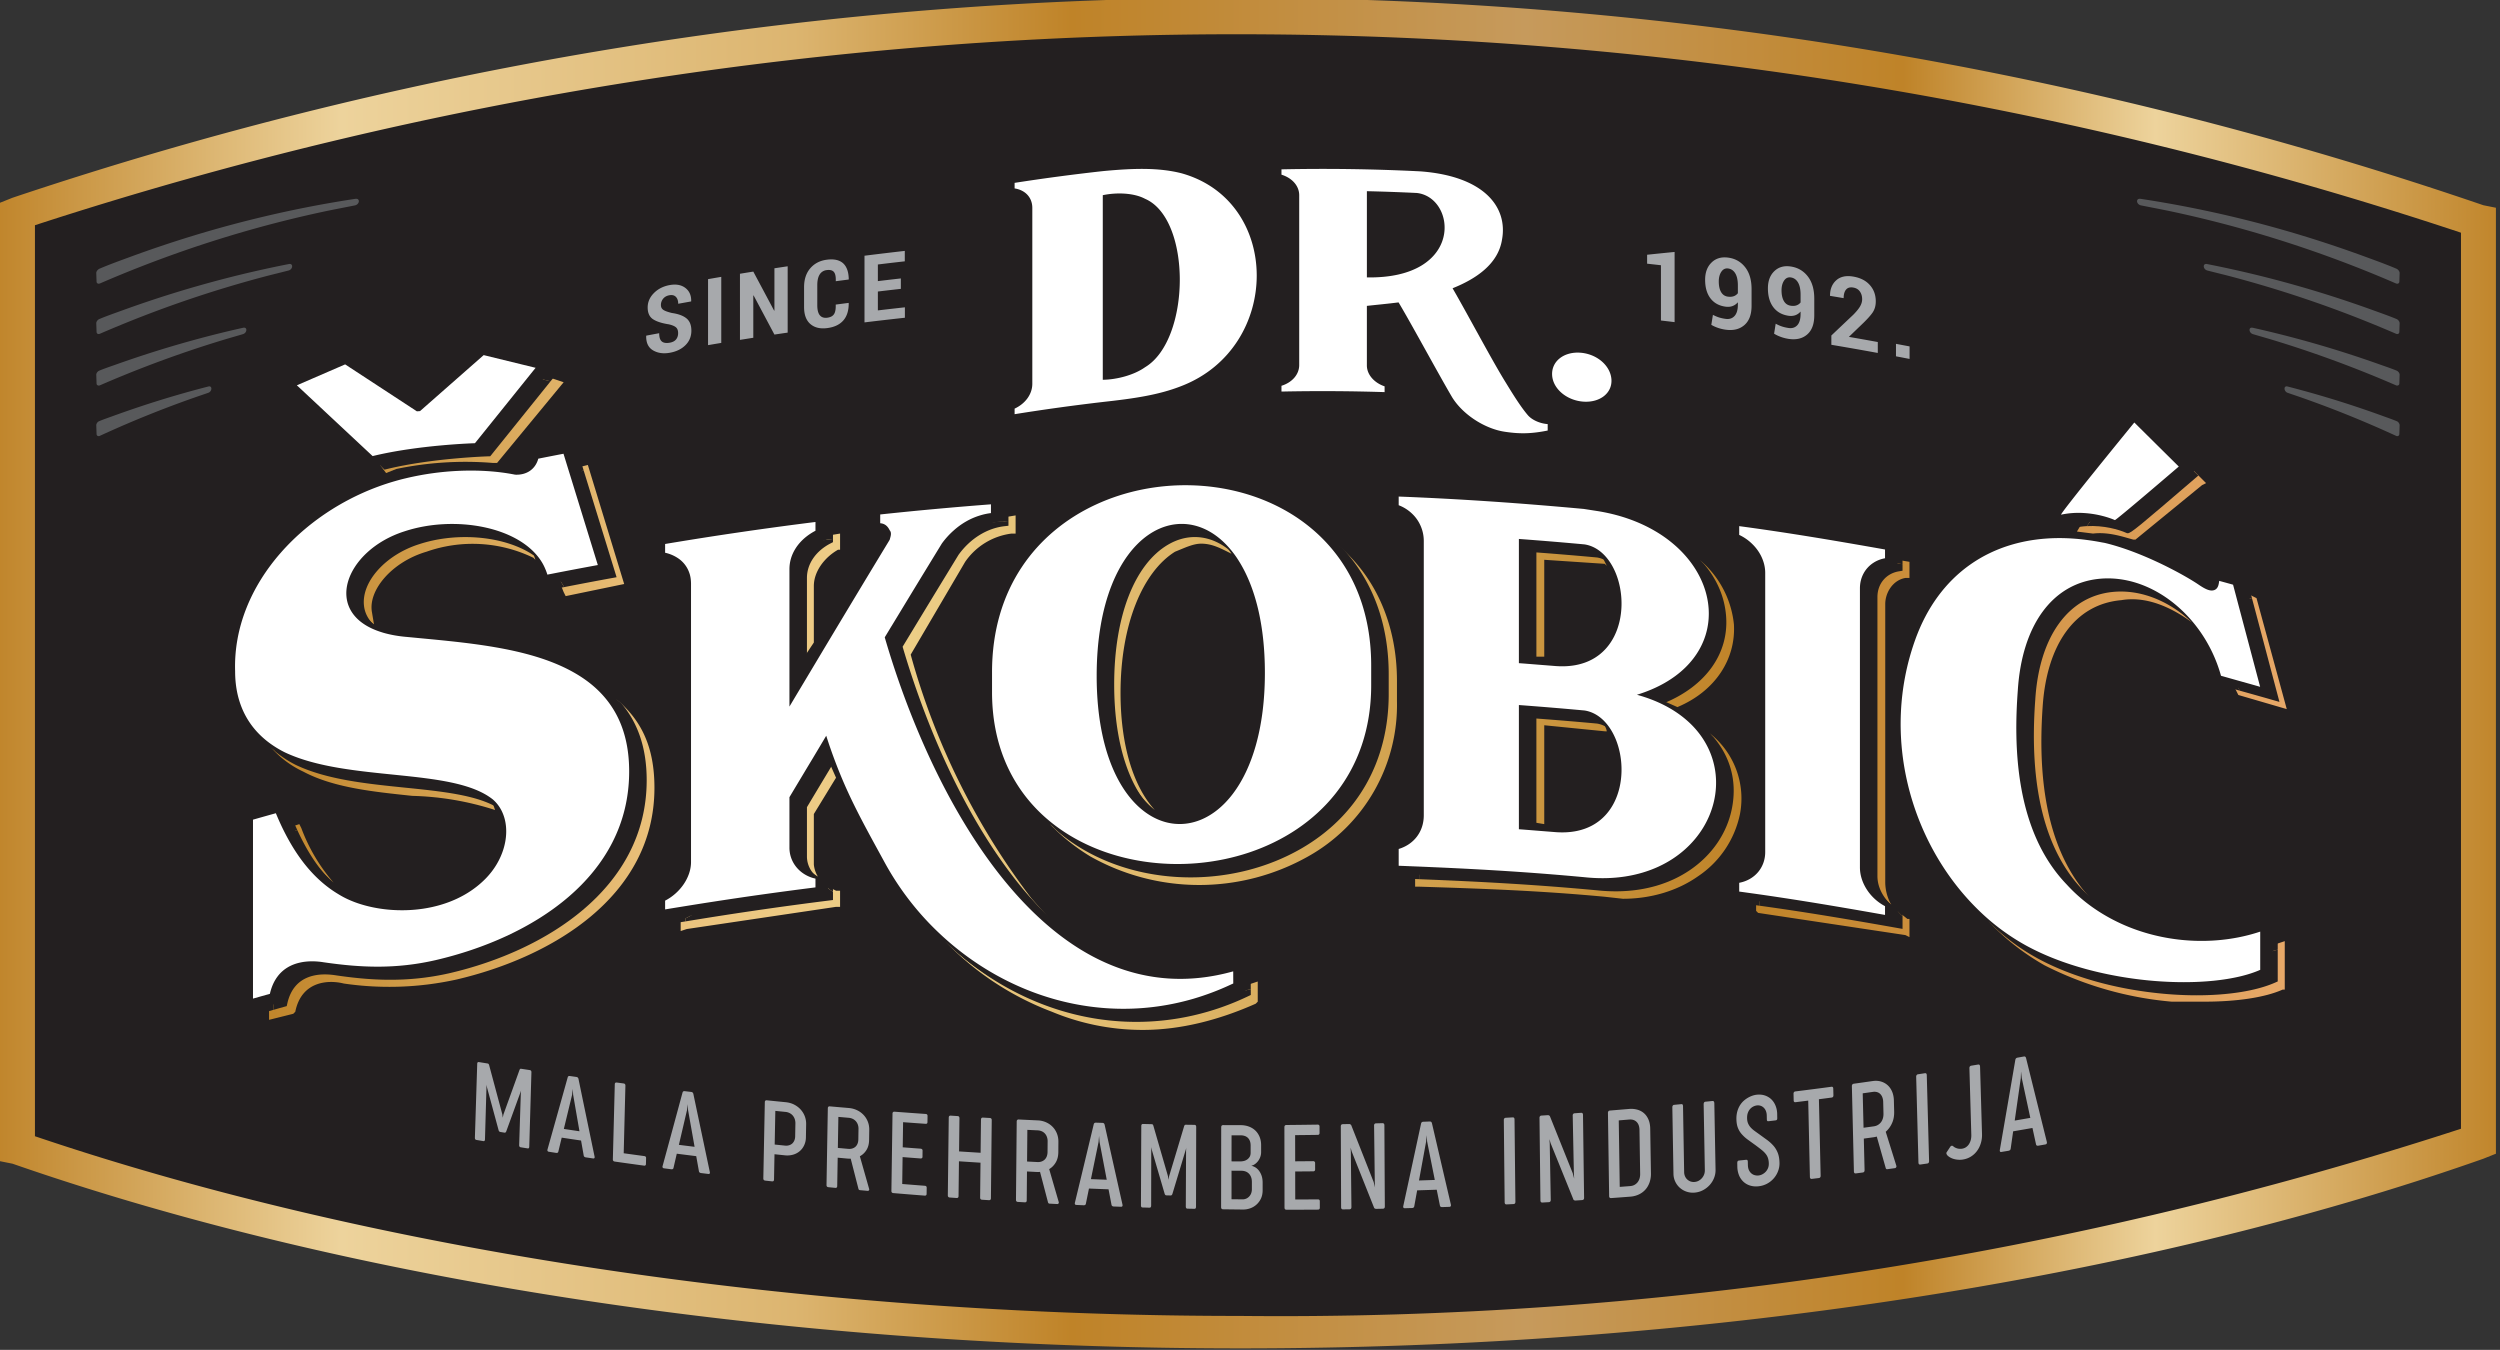 <svg viewBox="0 0 463 250" xmlns="http://www.w3.org/2000/svg" fill-rule="evenodd" clip-rule="evenodd" stroke-linejoin="round" stroke-miterlimit="2"><rect x="0" y="0" width="463" height="250" fill="#333333" stroke="none"/><path d="M229.528 3.102c-85.79 0-164.555 15.222-226.39 36.558V212.6c61.835 21.336 140.6 34.123 226.39 34.123 87.27 0 167.272-13.232 229.574-35.235V40.772C396.8 18.769 316.797 3.102 229.528 3.102" fill="#231f20" fill-rule="nonzero"/><path d="M.005.191L0 .189v-.384l.005-.001C.143-.244.318-.27.497-.27c.181 0 .359.027.498.076L1-.192v.379L.995.188a1.542 1.542 0 01-.99.003zm.009-.376V.18A1.553 1.553 0 00.986.177v-.359a1.527 1.527 0 00-.489-.075c-.175 0-.347.026-.483.072z" fill="url(#_Linear1)" fill-rule="nonzero" transform="matrix(462.245 0 0 -462.245 -.001 124.915)"/><path d="M396.433 36.823A209.99 209.99 0 01412.903 40a213.433 213.433 0 0113.693 3.696 220.132 220.132 0 0111.6 3.907c1.84.677 3.677 1.336 5.493 2.107.021.008.048.018.072.029.365.144.661.525.65.83l-.053 1.605a.35.35 0 01-.114.26c-.104.118-.296.156-.57.036a223.054 223.054 0 00-15.448-6.019c-4.468-1.552-9.001-2.965-13.593-4.235a215.848 215.848 0 00-12.085-2.968c-1.963-.424-3.936-.786-5.915-1.186l-.083-.014c-.936-.17-1.061-1.365-.117-1.224M408.74 48.901a204.558 204.558 0 0112.155 2.77 209.967 209.967 0 0118.73 5.83c1.379.502 2.76.979 4.126 1.547l.058.021c.336.131.616.499.603.806l-.056 1.605c-.005.117-.04.2-.099.256-.093.13-.269.181-.536.067a208.407 208.407 0 00-3.365-1.422 214.826 214.826 0 00-27.101-9.154c-1.451-.384-2.907-.728-4.368-1.107l-.064-.016c-.851-.203-.944-1.37-.083-1.203M417.204 60.7a194.776 194.776 0 019.163 2.277c2.589.71 5.162 1.47 7.712 2.281 2.197.699 4.381 1.435 6.544 2.203 1.056.376 2.114.725 3.162 1.152.014.008.03.013.043.018.325.123.597.483.584.787-.019.536-.037 1.072-.053 1.605-.008.19-.096.296-.219.342a.471.471 0 01-.403-.003 212.997 212.997 0 00-16.395-6.336 204.508 204.508 0 00-6.74-2.16c-1.094-.33-2.195-.635-3.297-.965-.016-.006-.032-.008-.045-.014-.81-.229-.888-1.37-.056-1.186M423.644 71.576a187.313 187.313 0 016.944 1.925c1.96.581 3.907 1.197 5.84 1.843a194.4 194.4 0 015.005 1.746c.803.294 1.608.563 2.403.896.013.006.024.008.037.014.302.114.55.472.539.776l-.053 1.605c-.008.187-.088.296-.203.344a.398.398 0 01-.373.008 205.646 205.646 0 00-6.653-2.923 199.552 199.552 0 00-10.91-4.187c-.832-.293-1.67-.565-2.504-.86-.013-.003-.024-.009-.035-.011-.744-.248-.802-1.37-.037-1.176M65.81 36.823A209.483 209.483 0 0049.34 40a212.962 212.962 0 00-13.693 3.696 220.225 220.225 0 00-11.603 3.907c-1.837.677-3.677 1.336-5.488 2.107-.027.008-.05.018-.077.029-.36.144-.662.525-.651.83l.056 1.605c.005.122.048.205.117.26.102.118.29.156.568.036a225.224 225.224 0 0115.448-6.019c4.467-1.552 9-2.965 13.592-4.235a215.276 215.276 0 0112.086-2.968c1.962-.424 3.936-.786 5.914-1.186.027-.006.054-.008.083-.014.933-.17 1.064-1.365.117-1.224M53.5 48.901a205.563 205.563 0 00-12.155 2.77 209.967 209.967 0 00-18.73 5.83c-1.378.502-2.76.979-4.122 1.547a.855.855 0 01-.062.021c-.336.131-.613.499-.602.806l.056 1.605c.005.117.042.2.098.256.094.13.272.181.536.067 1.118-.483 2.238-.958 3.366-1.422a214.165 214.165 0 0127.101-9.155c1.45-.383 2.907-.727 4.368-1.106l.067-.016c.848-.203.944-1.37.08-1.203M45.037 60.7a191.079 191.079 0 00-9.16 2.278c-2.592.71-5.165 1.47-7.715 2.28a209.341 209.341 0 00-6.544 2.203c-1.056.376-2.114.725-3.16 1.152-.016.008-.032.013-.045.018-.325.123-.595.483-.584.787l.056 1.605c.005.19.093.296.216.342.112.056.25.061.403-.003A212.997 212.997 0 0134.9 65.026c2.23-.757 4.475-1.477 6.739-2.16 1.093-.33 2.194-.635 3.296-.965.016-.006.032-.008.045-.014.813-.229.888-1.37.056-1.186M38.597 71.576a187.505 187.505 0 00-12.781 3.768c-1.68.56-3.35 1.144-5.008 1.746-.8.294-1.608.563-2.403.896-.013.006-.024.008-.035.014-.304.114-.552.472-.54.776l.055 1.605c.005.187.085.296.2.344a.398.398 0 00.373.008 205.646 205.646 0 016.653-2.923c1.926-.802 3.87-1.578 5.825-2.325a196.071 196.071 0 015.088-1.861c.83-.294 1.666-.566 2.501-.862.013-.002.027-.008.037-.01.742-.248.803-1.37.035-1.176" fill="#58595b" fill-rule="nonzero"/><path d="M90.066 200.886c.008.181.016.362.027.544l-.275 9.578c-.008.251-.115.358-.317.323l-1.278-.216c-.19-.032-.28-.173-.272-.424l.432-13.72c.022-.213.126-.304.315-.275.53.086 1.059.174 1.59.259.1.016.17.053.213.115a.774.774 0 01.1.24l2.428 9.058a409 409 0 01.08.635l.128-.603c.989-2.73 1.976-5.464 2.96-8.208a.612.612 0 01.117-.205c.045-.048.117-.064.219-.048.53.08 1.06.163 1.592.243.189.029.285.152.296.37l-.403 13.803c-.008.25-.107.363-.296.33-.427-.069-.853-.135-1.277-.205-.206-.034-.304-.176-.296-.426.1-3.203.205-6.403.306-9.608l.048-.531-.024.128c-.904 2.493-1.805 4.979-2.712 7.461-.064.203-.181.288-.35.262l-.762-.128c-.168-.027-.277-.15-.328-.368l-2.234-8.248-.027-.136zM104.423 209.08l2.896.431c-.392-2.256-.784-4.509-1.173-6.762-.024-.36-.048-.723-.07-1.086-.04.355-.08.707-.117 1.059l-1.536 6.357m5.693 5.123c.027.123.016.21-.034.275-.048.061-.126.085-.227.069l-1.379-.203a.543.543 0 01-.229-.096c-.08-.053-.128-.138-.147-.258l-.488-2.763a772.162 772.162 0 01-3.584-.536c-.21.864-.416 1.728-.624 2.59-.024.111-.077.183-.157.21a.518.518 0 01-.245.027l-1.366-.214a.298.298 0 01-.221-.136c-.048-.077-.053-.168-.021-.28 1.25-4.442 2.498-8.896 3.744-13.36.032-.112.082-.184.154-.218a.382.382 0 01.235-.032l1.232.176a.468.468 0 01.23.098.52.52 0 01.146.262c.99 4.792 1.984 9.589 2.981 14.389M113.858 200.808c.003-.115.035-.203.096-.262.059-.056.15-.074.275-.061l1.256.168c.122.016.213.061.264.133.053.075.08.168.077.283-.107 4.173-.21 8.344-.317 12.515 1.28.178 2.557.352 3.837.525.08.01.152.043.216.096.067.053.096.141.093.256l-.026 1.115c-.003.114-.04.197-.104.248a.294.294 0 01-.222.056 743.693 743.693 0 01-5.45-.758c-.24-.034-.358-.176-.352-.429.12-4.63.24-9.259.357-13.885M125.73 212.026c.968.123 1.939.243 2.907.363l-1.208-6.808-.075-1.099-.112 1.075-1.512 6.47m5.73 5.04c.03.122.017.213-.031.277-.048.064-.126.088-.227.074-.461-.056-.923-.112-1.384-.17a.542.542 0 01-.23-.091c-.08-.05-.13-.136-.149-.256-.165-.928-.333-1.856-.498-2.781-1.203-.15-2.4-.302-3.6-.454-.206.88-.408 1.758-.611 2.638-.027.112-.08.184-.16.216-.083.029-.163.04-.243.029l-1.373-.179a.288.288 0 01-.221-.133c-.048-.075-.054-.168-.022-.283 1.235-4.525 2.464-9.061 3.691-13.608.035-.114.085-.189.155-.224.069-.037.149-.05.237-.04.41.051.824.099 1.237.147.088.01.163.043.227.093a.502.502 0 01.15.262c1.013 4.821 2.034 9.648 3.053 14.482M145.373 212.166a1.9 1.9 0 00.779-.067c.232-.074.429-.186.589-.336.16-.152.288-.341.379-.565.093-.224.141-.475.146-.747.014-.794.03-1.589.043-2.384a2.413 2.413 0 00-.115-.792 2.093 2.093 0 00-.362-.661 1.91 1.91 0 00-.582-.464 2.109 2.109 0 00-.77-.224c-.63-.061-1.259-.125-1.888-.19l-.12 6.233c.634.066 1.269.133 1.901.197m-3.728-8.053c.003-.115.035-.206.099-.264.064-.062.152-.083.269-.072 1.168.12 2.333.237 3.501.352.571.056 1.088.202 1.558.44.466.24.869.541 1.202.909a3.91 3.91 0 011.024 2.741l-.042 2.419a3.523 3.523 0 01-.312 1.437c-.2.435-.472.806-.819 1.104a3.226 3.226 0 01-1.235.662 3.963 3.963 0 01-1.552.122c-.632-.066-1.266-.13-1.901-.2l-.088 4.678c-.005.256-.125.373-.36.346-.421-.045-.843-.09-1.267-.138-.24-.027-.36-.168-.354-.427l.277-14.11M155.266 206.848l-.096 5.746c.635.059 1.27.118 1.904.174.301.026.568.002.8-.078.232-.074.43-.192.59-.346a1.54 1.54 0 00.367-.574c.086-.229.128-.48.134-.754.01-.646.021-1.291.029-1.939a2.28 2.28 0 00-.117-.784 1.98 1.98 0 00-.366-.637 1.873 1.873 0 00-.581-.44 2.218 2.218 0 00-.773-.203c-.63-.053-1.262-.11-1.891-.165m-1.952-1.606c0-.117.032-.208.096-.269.064-.061.155-.085.272-.075 1.168.104 2.336.206 3.504.304.57.051 1.09.19 1.56.419.47.227.872.525 1.208.888.336.36.592.776.773 1.243.182.469.267.968.259 1.493-.01.63-.019 1.259-.03 1.888-.01.725-.173 1.339-.485 1.843-.314.504-.72.893-1.226 1.165l1.717 6.04c.035.101.024.19-.037.267-.062.074-.134.109-.222.101l-1.4-.128a.39.39 0 01-.221-.075c-.05-.045-.09-.128-.117-.25l-1.414-5.515a3.932 3.932 0 01-.306.003c-.104 0-.208-.008-.31-.016-.6-.054-1.197-.11-1.794-.166l-.088 5.256c-.006.246-.123.355-.358.334-.424-.04-.845-.083-1.266-.123-.243-.024-.363-.16-.358-.403.08-4.741.16-9.482.243-14.224M165.292 206.24c0-.12.035-.211.099-.272.061-.062.152-.088.269-.08 1.939.146 3.88.288 5.819.421.08.005.152.04.213.099.061.061.093.152.09.274l-.015 1.134c0 .12-.032.202-.096.253a.314.314 0 01-.216.064c-1.4-.099-2.803-.2-4.203-.304-.021 1.552-.043 3.101-.067 4.653 1.112.088 2.227.171 3.339.254.08.005.157.037.23.096.074.058.109.146.106.269-.005.376-.01.755-.013 1.133-.003.12-.04.203-.11.254a.383.383 0 01-.237.061c-1.112-.085-2.227-.168-3.339-.256-.024 1.661-.045 3.323-.069 4.984 1.405.112 2.808.224 4.213.33.08.006.155.035.219.091.067.056.099.144.099.264l-.016 1.155c-.003.12-.038.205-.104.25a.332.332 0 01-.222.065c-1.946-.15-3.89-.307-5.837-.472-.243-.019-.363-.16-.357-.422l.205-14.298M175.71 206.974c0-.12.032-.21.09-.275.062-.064.153-.093.278-.085l1.267.083c.122.005.213.045.266.117.054.07.083.165.08.285l-.072 6.142c1.331.088 2.662.17 3.99.253.024-2.053.045-4.104.069-6.155 0-.106.032-.197.09-.266.06-.072.153-.104.275-.096l1.278.072c.104.005.186.04.253.104s.096.165.096.298c-.05 4.819-.101 9.638-.15 14.459-.002.256-.133.376-.391.36l-1.248-.08c-.243-.016-.363-.152-.36-.408.024-2.152.045-4.304.069-6.453-1.33-.083-2.661-.171-3.992-.259-.024 2.144-.05 4.288-.075 6.43-.002.26-.122.383-.36.367l-1.269-.09c-.24-.019-.36-.158-.357-.419.058-4.795.114-9.59.173-14.384M190.266 209.25c-.016 1.955-.035 3.91-.053 5.864l1.909.096c.304.013.57-.021.803-.112.232-.088.429-.216.586-.379a1.63 1.63 0 00.366-.6c.082-.237.125-.493.128-.773l.016-1.976a2.25 2.25 0 00-.128-.795 1.848 1.848 0 00-.368-.634 1.71 1.71 0 00-.587-.424 2.11 2.11 0 00-.776-.176c-.632-.03-1.264-.059-1.896-.091m-1.97-1.555a.4.4 0 01.095-.277.345.345 0 01.272-.09c1.171.058 2.344.114 3.515.167a4.2 4.2 0 011.568.36c.472.214.877.499 1.216.854.339.354.6.765.784 1.237.184.47.275.973.27 1.512-.006.64-.011 1.283-.014 1.923-.008.738-.165 1.373-.475 1.898-.309.528-.714.942-1.218 1.24.586 2.027 1.176 4.056 1.765 6.083a.285.285 0 01-.035.275c-.058.08-.133.117-.221.112l-1.405-.072a.353.353 0 01-.222-.07c-.05-.042-.09-.122-.12-.248l-1.456-5.562c-.104.008-.205.016-.309.016a3.989 3.989 0 01-.31-.003c-.6-.032-1.2-.064-1.8-.093l-.047 5.357c0 .25-.12.37-.358.357-.421-.026-.848-.048-1.269-.074-.245-.014-.365-.147-.363-.395.048-4.837.091-9.672.136-14.507M202.04 218.375c.976.04 1.952.075 2.928.112l-1.328-6.984c-.032-.378-.061-.757-.093-1.136-.03.376-.062.752-.094 1.131-.469 2.293-.941 4.587-1.413 6.877m5.845 4.726c.03.122.019.221-.029.29-.048.072-.125.104-.227.102l-1.394-.051a.483.483 0 01-.232-.075c-.08-.048-.131-.13-.155-.253-.181-.952-.363-1.904-.547-2.853-1.208-.046-2.418-.091-3.626-.142-.19.934-.379 1.867-.571 2.803-.021.12-.075.2-.157.24a.467.467 0 01-.243.053c-.461-.018-.923-.04-1.381-.061-.104-.003-.179-.043-.227-.117-.048-.075-.056-.171-.027-.291 1.168-4.83 2.328-9.667 3.488-14.517.03-.123.08-.206.15-.248a.414.414 0 01.237-.064l1.248.04c.088.002.165.029.23.077.066.05.117.136.154.259 1.099 4.93 2.203 9.864 3.31 14.808M213.17 212.426c.013.192.03.384.043.576l-.019 10.27c-.003.266-.104.4-.312.391l-1.293-.037c-.192-.008-.288-.144-.286-.41.022-4.905.04-9.811.064-14.715.016-.232.118-.347.31-.342l1.608.038c.106 0 .178.032.221.09a.72.72 0 01.11.24c.895 3.099 1.794 6.2 2.693 9.307l.098.664.112-.661c.926-3.064 1.846-6.134 2.766-9.211a.73.73 0 01.109-.237c.045-.059.12-.086.221-.086l1.611.022c.192 0 .293.117.31.352l-.033 14.797c0 .27-.098.4-.288.397-.432-.008-.864-.016-1.296-.026-.205-.006-.309-.142-.309-.411.016-3.435.032-6.87.05-10.304l.033-.576c-.006.045-.014.093-.022.141-.842 2.798-1.685 5.59-2.53 8.376-.062.224-.176.334-.347.328-.256-.005-.515-.01-.773-.018-.168-.003-.283-.118-.342-.344-.826-2.827-1.653-5.648-2.477-8.47l-.032-.141M228.08 216.813c0 1.763-.003 3.525-.003 5.285.667.008 1.334.016 2.003.022a1.68 1.68 0 00.79-.168 1.744 1.744 0 00.875-1.037c.068-.22.103-.435.103-.646v-1.35c0-.373-.053-.693-.165-.96a1.793 1.793 0 00-.432-.647 1.65 1.65 0 00-.603-.366 2.036 2.036 0 00-.667-.12c-.634-.002-1.266-.008-1.901-.013m.005-6.555c-.002 1.608-.002 3.219-.005 4.827l1.648.008c.155.003.341-.019.557-.061a1.79 1.79 0 00.619-.246c.195-.117.363-.285.504-.496.139-.21.208-.485.208-.821v-1.307c0-.32-.043-.6-.133-.837a1.594 1.594 0 00-.374-.592 1.555 1.555 0 00-.581-.352 2.268 2.268 0 00-.744-.117c-.565-.003-1.133-.003-1.699-.006m-1.917-1.498c0-.123.03-.219.088-.288.059-.07.152-.104.275-.104 1.085.005 2.17.01 3.256.01.549.003 1.058.091 1.52.267.464.173.861.421 1.192.739.33.317.589.706.778 1.162.187.456.283.963.283 1.52v1.304c0 .323-.056.632-.165.923-.11.293-.256.552-.43.773a2.69 2.69 0 01-.592.555 1.671 1.671 0 01-.645.272c.184.035.397.115.64.237.243.12.475.307.69.555.217.25.403.568.553.952.149.384.229.859.229 1.421v1.384c0 .55-.096 1.043-.293 1.483a3.44 3.44 0 01-1.968 1.84 3.914 3.914 0 01-1.411.24 1668.7 1668.7 0 01-3.653-.043c-.243-.002-.366-.141-.366-.41.006-4.931.014-9.862.019-14.792M237.87 208.748c0-.125.032-.221.093-.29.064-.072.152-.107.272-.107 1.942-.019 3.888-.043 5.832-.072.08 0 .152.027.216.085.064.059.094.15.094.275l.002 1.181c0 .126-.029.216-.09.272a.321.321 0 01-.216.086c-1.406.021-2.811.037-4.216.05.005 1.616.008 3.232.01 4.848 1.115-.008 2.232-.018 3.347-.029a.361.361 0 01.232.08c.072.053.112.144.112.27 0 .391 0 .786.003 1.18 0 .123-.035.217-.104.273a.389.389 0 01-.238.082c-1.117.011-2.232.022-3.349.027.003 1.73.005 3.459.01 5.187 1.409-.003 2.817-.011 4.225-.022.08 0 .154.024.221.075.067.05.101.141.101.267 0 .4.003.8.003 1.202 0 .126-.032.216-.099.27a.34.34 0 01-.221.085c-1.952.013-3.901.021-5.853.019-.243 0-.366-.134-.366-.406-.008-4.962-.013-9.925-.021-14.888M248.316 208.602a.43.43 0 01.09-.293c.065-.075.155-.11.273-.112.41-.008.821-.019 1.234-.027a.816.816 0 01.211.083c.072.043.128.12.165.23 1.368 3.469 2.739 6.943 4.11 10.423.085.339.176.678.261 1.016-.019-.32-.035-.637-.05-.954l-.129-10.515a.393.393 0 01.08-.285c.062-.078.155-.12.28-.123.4-.01.795-.024 1.192-.035a.343.343 0 01.254.088c.066.059.098.16.101.302.027 5.016.053 10.034.083 15.05 0 .267-.128.403-.387.408l-1.205.024a.59.59 0 01-.246-.056c-.088-.04-.149-.12-.189-.245-1.37-3.44-2.739-6.872-4.101-10.301l-.214-.75.046.83c.037 3.397.074 6.794.109 10.189 0 .275-.123.413-.363.416l-1.186.016c-.243.003-.363-.133-.363-.405l-.056-14.974zM262.798 218.624c.976-.032 1.95-.064 2.928-.099-.475-2.373-.95-4.746-1.421-7.12l-.107-1.168-.08 1.176-1.32 7.211m5.904 4.459c.03.125.021.226-.027.301-.045.077-.122.117-.224.123l-1.394.048a.483.483 0 01-.232-.059c-.083-.043-.134-.128-.158-.253-.194-.968-.389-1.939-.586-2.907-1.208.04-2.416.08-3.624.117-.176.979-.358 1.958-.534 2.939-.021.125-.072.213-.154.259a.495.495 0 01-.243.074c-.459.011-.92.024-1.381.038-.104.002-.179-.032-.227-.107-.05-.072-.061-.173-.032-.299a8358.09 8358.09 0 003.293-15.256c.027-.128.078-.218.147-.269a.447.447 0 01.237-.083c.414-.013.832-.032 1.246-.048a.386.386 0 01.232.064c.066.046.12.131.154.256 1.166 5.014 2.334 10.035 3.507 15.062M278.509 207.439a.469.469 0 01.088-.304.369.369 0 01.272-.123l1.264-.072c.125-.008.213.021.272.09.053.07.083.166.085.294.056 5.077.107 10.157.163 15.235.003.28-.115.424-.352.434-.421.022-.848.046-1.272.064-.243.014-.363-.12-.365-.397-.054-5.075-.104-10.15-.155-15.221M285.115 207.037a.45.45 0 01.088-.304.362.362 0 01.27-.128l1.234-.08c.064.01.133.037.208.074.075.043.13.118.168.227l4.19 10.456c.087.341.175.683.266 1.024-.021-.323-.037-.648-.056-.97-.075-3.577-.144-7.15-.216-10.723a.414.414 0 01.08-.294c.059-.085.155-.13.277-.141.398-.03.792-.059 1.19-.085a.325.325 0 01.253.074c.07.062.104.163.104.307.067 5.117.133 10.235.203 15.352.005.272-.123.416-.382.432l-1.202.08a.572.572 0 01-.246-.048c-.088-.035-.152-.115-.189-.243-1.397-3.448-2.79-6.89-4.181-10.328-.072-.25-.144-.504-.219-.754l.056.845c.061 3.461.128 6.928.19 10.392.002.277-.118.424-.36.44-.393.021-.787.045-1.182.067-.243.013-.365-.118-.37-.398-.057-5.09-.118-10.184-.174-15.274M301.925 219.661c.288-.024.547-.096.776-.221.23-.125.424-.288.584-.49.157-.203.277-.435.36-.697a2.85 2.85 0 00.112-.837c-.043-2.717-.085-5.435-.125-8.152-.011-.64-.182-1.128-.515-1.47-.33-.34-.779-.493-1.344-.46-.661.053-1.32.109-1.979.165l.182 12.312c.65-.048 1.298-.099 1.949-.15m-4.133-13.549a.461.461 0 01.088-.307.36.36 0 01.269-.13c1.195-.099 2.387-.198 3.584-.299a4.264 4.264 0 011.555.15c.469.14.877.367 1.221.68.344.311.61.706.805 1.178.195.475.299 1.021.307 1.637.043 2.758.088 5.518.133 8.275a4.892 4.892 0 01-.256 1.69c-.181.51-.434.953-.768 1.326a3.74 3.74 0 01-1.2.893c-.469.224-.984.363-1.544.411-1.2.093-2.402.184-3.605.27-.245.018-.368-.113-.37-.393l-.22-15.381zM311.904 217.09c.005.267.056.515.157.747.099.232.235.432.414.595.173.162.378.288.61.376.235.082.491.114.768.088.275-.027.528-.102.76-.232a2.221 2.221 0 00.995-1.163c.09-.245.13-.504.128-.77-.072-4.075-.147-8.147-.221-12.222 0-.115.021-.219.074-.312.046-.093.134-.147.251-.16.435-.043.87-.088 1.304-.136.125-.01.213.024.264.112a.57.57 0 01.085.29c.075 4.113.15 8.225.227 12.34a3.84 3.84 0 01-.283 1.533c-.194.488-.469.922-.818 1.304-.35.384-.76.698-1.23.944-.469.248-.976.394-1.512.445a3.652 3.652 0 01-2.762-.883 3.485 3.485 0 01-.856-1.144 3.487 3.487 0 01-.334-1.472c-.072-4.104-.138-8.205-.208-12.309 0-.12.027-.224.088-.304a.3.3 0 01.214-.136c.453-.043.906-.088 1.362-.133.123-.011.206.021.246.096a.617.617 0 01.069.285c.067 4.075.139 8.147.208 12.221M321.743 215.449a.876.876 0 01.056-.365c.043-.088.139-.139.285-.155l1.267-.133c.13-.014.221.01.27.074.05.064.074.168.077.315.002.19.008.376.01.565.008.406.083.739.214.998.133.261.298.464.493.613.192.15.4.248.627.296a1.893 1.893 0 001.362-.187c.238-.125.443-.285.619-.477a2.18 2.18 0 00.419-.672c.101-.253.146-.528.141-.819a3.44 3.44 0 00-.147-1.008 2.546 2.546 0 00-.434-.797c-.2-.25-.459-.504-.776-.757-.318-.256-.704-.55-1.158-.886-.512-.365-.984-.706-1.408-1.016a6.7 6.7 0 01-1.09-.992 3.855 3.855 0 01-.712-1.173c-.171-.437-.262-.968-.275-1.597a5.005 5.005 0 01.17-1.451 4.49 4.49 0 01.494-1.133c.208-.326.443-.608.712-.843a4.759 4.759 0 011.63-.941c.26-.083.495-.136.7-.16.563-.067 1.075-.024 1.54.125.463.152.863.384 1.202.704.336.317.6.712.792 1.179.195.469.299.989.31 1.57.002.24.007.483.013.728.005.152-.016.262-.07.326-.05.064-.152.106-.304.122l-1.229.144c-.125.016-.208-.005-.253-.064-.046-.056-.07-.152-.072-.293l-.016-.725a2.331 2.331 0 00-.136-.75 1.775 1.775 0 00-.366-.61 1.548 1.548 0 00-.573-.392 1.596 1.596 0 00-.768-.086 2.058 2.058 0 00-1.179.592 2.19 2.19 0 00-.453.72c-.12.296-.173.651-.165 1.067.008.376.072.701.194.976.123.275.283.523.483.739.2.216.419.41.661.589.24.179.486.352.731.525.56.408 1.075.782 1.547 1.123.474.339.882.707 1.234 1.099.35.392.624.842.827 1.352.203.509.31 1.136.325 1.874.011.51-.077 1.011-.261 1.502a4.324 4.324 0 01-.79 1.333 4.343 4.343 0 01-1.234.992 4.23 4.23 0 01-1.605.49 3.758 3.758 0 01-1.563-.135 3.148 3.148 0 01-1.232-.71 3.346 3.346 0 01-.813-1.194 4.417 4.417 0 01-.312-1.6l-.011-.611M332.162 202.57a.452.452 0 01.088-.306.333.333 0 01.21-.126c2.249-.282 4.5-.57 6.745-.872.08-.01.152.011.216.064.061.054.096.147.098.28.011.414.022.827.03 1.24.002.134-.024.232-.088.299a.334.334 0 01-.211.115c-.795.106-1.59.21-2.387.314l.32 14.16a.462.462 0 01-.085.307.333.333 0 01-.213.125c-.454.056-.907.11-1.363.163a.268.268 0 01-.221-.072c-.07-.056-.102-.152-.107-.283l-.312-14.146c-.792.101-1.584.2-2.379.298a.268.268 0 01-.213-.061c-.067-.05-.096-.139-.101-.272-.008-.408-.016-.819-.027-1.227M344.975 202.484c.05 2.126.101 4.251.155 6.376.632-.085 1.261-.173 1.896-.261.298-.04.56-.13.786-.275a1.94 1.94 0 00.568-.522c.155-.208.267-.451.342-.723.074-.272.104-.56.096-.864-.016-.717-.032-1.432-.051-2.15a2.573 2.573 0 00-.155-.84 1.711 1.711 0 00-.386-.615 1.376 1.376 0 00-.598-.35 1.801 1.801 0 00-.773-.042c-.627.09-1.256.178-1.88.266m-2.008-1.309a.525.525 0 01.085-.323.377.377 0 01.264-.146c1.163-.163 2.326-.328 3.491-.494.565-.082 1.088-.053 1.563.091.474.141.885.373 1.234.69.35.323.624.72.822 1.195.197.475.304 1.006.32 1.59.018.698.034 1.397.053 2.093.019.803-.112 1.523-.403 2.152a4.502 4.502 0 01-1.16 1.579c.651 2.09 1.307 4.178 1.96 6.272a.335.335 0 01-.024.301c-.056.099-.13.152-.218.165l-1.39.192c-.096.014-.17.003-.221-.034-.053-.035-.096-.118-.128-.246-.547-1.922-1.093-3.842-1.637-5.762a3.495 3.495 0 01-.31.077c-.101.024-.202.04-.306.056-.595.083-1.19.163-1.784.243.048 1.944.093 3.888.141 5.829.005.272-.107.424-.341.453-.422.056-.84.112-1.264.166-.238.032-.363-.091-.371-.36l-.376-15.779M354.876 199.433a.52.52 0 01.085-.326.38.38 0 01.264-.152c.419-.064.835-.13 1.256-.194.12-.019.214.005.27.069.058.067.085.165.088.299.144 5.29.285 10.581.426 15.872.008.288-.106.45-.336.485l-1.261.184c-.243.035-.365-.09-.373-.381-.142-5.286-.278-10.571-.419-15.856M364.735 197.85c-.005-.158.027-.273.093-.347a.408.408 0 01.222-.134l1.274-.213c.136-.024.238 0 .291.075.059.072.088.184.093.333l.36 12.443c.019.621-.056 1.2-.226 1.741a4.562 4.562 0 01-.72 1.435 4.02 4.02 0 01-1.134 1.032c-.445.272-.933.45-1.464.53-.28.046-.552.056-.824.04a4.094 4.094 0 01-.789-.125 3.148 3.148 0 01-.704-.277 2.235 2.235 0 01-.563-.422.836.836 0 01-.149-.258.35.35 0 01.056-.352l.632-.958c.077-.114.165-.181.267-.2.096-.018.197.016.304.112.17.155.402.278.696.371.293.09.602.112.93.061.286-.045.531-.144.747-.296a1.94 1.94 0 00.541-.57c.142-.227.251-.486.326-.774.069-.288.101-.589.093-.901l-.352-12.347M373.126 207.531c.963-.165 1.928-.333 2.888-.501l-1.584-7.365c-.043-.411-.088-.819-.136-1.227-.013.421-.03.84-.048 1.259-.373 2.613-.744 5.224-1.12 7.834m5.944 3.931a.473.473 0 01-.016.325.298.298 0 01-.221.158 247.8 247.8 0 01-1.376.242.428.428 0 01-.232-.032c-.08-.034-.134-.117-.158-.245l-.656-3.008c-1.192.208-2.384.413-3.576.619-.152 1.064-.304 2.125-.453 3.189-.016.139-.067.237-.144.299a.568.568 0 01-.24.109c-.456.077-.91.152-1.365.227-.102.018-.176-.008-.227-.08-.048-.072-.061-.176-.035-.315a7951.92 7951.92 0 002.864-16.643c.024-.138.07-.24.139-.304a.444.444 0 01.232-.12c.408-.074.819-.146 1.23-.221a.317.317 0 01.229.037c.066.038.12.123.16.251 1.28 5.163 2.56 10.333 3.845 15.512M125.589 61.697c0-.475-.128-.827-.381-1.056-.254-.232-.699-.424-1.339-.574-1.307-.202-2.285-.52-2.941-.954-.651-.438-.979-1.16-.979-2.168 0-.998.379-1.883 1.141-2.656.758-.77 1.728-1.27 2.91-1.488 1.197-.222 2.17-.048 2.92.517.749.565 1.112 1.384 1.09 2.456-.008.019-.013.037-.018.053l-2.387.43c0-.56-.144-.984-.432-1.278-.288-.293-.693-.394-1.216-.296-.49.091-.872.304-1.147.646a1.801 1.801 0 00-.408 1.16c0 .402.152.704.456.906.307.203.835.392 1.59.574 1.192.17 2.09.506 2.693 1 .603.493.901 1.253.901 2.274 0 1.06-.362 1.95-1.088 2.675-.725.725-1.69 1.197-2.896 1.413-1.197.216-2.234.07-3.112-.442-.877-.512-1.301-1.406-1.272-2.675l.016-.053c.798-.152 1.595-.302 2.392-.45 0 .754.163 1.263.491 1.532.328.27.824.342 1.485.222.52-.094.904-.299 1.155-.61.25-.316.376-.7.376-1.158M133.58 63.506c-.816.137-1.632.273-2.45.413l.002-12.223c.815-.142 1.63-.283 2.448-.423v12.233zM145.876 61.6c-.819.118-1.637.24-2.453.36-1.288-2.423-2.574-4.84-3.859-7.25l-.053.024v7.821l-2.47.39V50.699a396.2 396.2 0 012.47-.4c1.285 2.406 2.573 4.816 3.858 7.235l.054-.024v-7.824c.816-.125 1.634-.248 2.453-.37V61.6zM157.156 56.1c.008.015.019.031.027.047.01 1.355-.32 2.419-.992 3.192-.672.776-1.662 1.248-2.971 1.422-1.31.173-2.355-.075-3.136-.747-.781-.675-1.17-1.723-1.17-3.152v-3.675c0-1.424.375-2.584 1.13-3.477.757-.89 1.768-1.43 3.037-1.605 1.344-.182 2.358.032 3.046.64.685.61 1.04 1.6 1.064 2.97-.008.019-.016.038-.027.054l-2.381.312c.037-.814-.078-1.382-.339-1.704-.261-.323-.715-.44-1.363-.35a1.715 1.715 0 00-1.277.81c-.296.465-.443 1.126-.443 1.985v3.696c0 .87.158 1.493.472 1.872.318.381.779.53 1.387.45.597-.08 1.01-.303 1.245-.669.238-.365.339-.954.31-1.762.794-.104 1.586-.208 2.381-.31M166.837 53.496c-1.419.16-2.837.323-4.256.494v3.496a638.59 638.59 0 015.005-.571v1.93c-2.496.273-4.989.56-7.482.862V47.36a639.78 639.78 0 017.464-.893v1.93c-1.662.187-3.326.382-4.987.585v3.08c1.419-.171 2.837-.336 4.256-.496v1.93zM310.136 59.659c-.843-.104-1.688-.203-2.53-.301V49.12c-.857-.096-1.707-.192-2.56-.285v-1.656c1.698-.179 3.394-.352 5.09-.517v12.997zM320.003 54.938c.43.056.797.029 1.104-.088a1.66 1.66 0 00.747-.547v-1.416c0-.973-.16-1.725-.478-2.256-.317-.528-.762-.835-1.328-.91-.517-.066-.933.134-1.253.603-.317.467-.477 1.07-.477 1.811 0 .805.141 1.456.424 1.95.285.495.706.778 1.261.853m-.408 4.117c.68.093 1.224-.083 1.637-.528.414-.445.622-1.152.622-2.117v-.395c-.011-.005-.019-.008-.024-.013-.28.325-.611.554-.995.688-.379.136-.8.168-1.256.106-1.205-.162-2.139-.674-2.8-1.541-.661-.867-.99-2.016-.99-3.445 0-1.35.393-2.414 1.185-3.187.792-.773 1.813-1.08 3.064-.915 1.314.171 2.368.768 3.16 1.776.794 1.008 1.192 2.366 1.192 4.062v3.085c0 1.613-.443 2.803-1.331 3.573-.885.768-2.04 1.051-3.464.856a7.586 7.586 0 01-1.365-.317 6.661 6.661 0 01-1.294-.584l.296-1.848c.387.197.76.36 1.12.475.36.114.774.208 1.243.269M331.623 56.616c.427.067.795.045 1.101-.067a1.6 1.6 0 00.744-.536v-1.421c0-.979-.157-1.736-.474-2.272-.318-.539-.76-.85-1.326-.939-.517-.077-.933.115-1.25.579-.318.467-.478 1.07-.478 1.813 0 .808.144 1.462.424 1.963.286.501.704.795 1.259.88m-.405 4.125c.674.104 1.218-.061 1.632-.498.413-.44.618-1.144.618-2.115v-.397c-.008-.003-.016-.008-.024-.014a2.219 2.219 0 01-.989.675c-.381.125-.8.155-1.256.083-1.203-.187-2.133-.718-2.792-1.6-.661-.883-.99-2.04-.99-3.478 0-1.354.393-2.413 1.185-3.176.786-.762 1.808-1.053 3.056-.864 1.312.2 2.362.814 3.154 1.843.792 1.027 1.19 2.395 1.19 4.099v3.096c0 1.621-.443 2.81-1.326 3.562-.888.758-2.037 1.019-3.458.8a7.572 7.572 0 01-1.363-.346 6.681 6.681 0 01-1.293-.611l.296-1.85c.384.21.76.378 1.117.498.36.125.773.221 1.243.293M347.766 65.367a623.224 623.224 0 00-8.6-1.512v-1.72c1.36-1.29 2.72-2.576 4.077-3.86.6-.612 1.022-1.132 1.262-1.566.242-.432.365-.862.365-1.283 0-.565-.141-1.048-.421-1.44-.28-.395-.686-.64-1.222-.73-.594-.105-1.042.023-1.338.38-.296.355-.446.88-.446 1.58-.842-.142-1.685-.286-2.525-.425 0-1.232.381-2.192 1.15-2.877.765-.688 1.82-.92 3.16-.69 1.32.226 2.343.751 3.071 1.573.731.821 1.094 1.832 1.094 3.032 0 .808-.203 1.501-.608 2.088-.408.581-1.102 1.341-2.088 2.274-.763.731-1.523 1.464-2.286 2.2 1.787.31 3.571.627 5.355.952v2.024zM353.653 66.474c-.84-.163-1.68-.324-2.518-.484v-2.311l2.52.475-.002 2.32z" fill="#a7a9ac" fill-rule="nonzero"/><path d="M204.235 70.336c2.573-.032 5.77-.859 7.835-2.328 8.469-5.061 8.672-27.44 0-31.187-2.062-1.104-5.259-1.218-7.835-.672v34.187zm0-38.643c5.667-.541 10.312-.677 14.55.39 18.615 5.157 18.615 32.234 0 39.416-4.238 1.672-8.883 2.325-14.55 2.949a379.531 379.531 0 00-16.33 2.261V75.68c1.943-.901 3.28-2.635 3.28-4.608v-32.56c0-1.968-1.337-3.32-3.28-3.616v-1.03c5.429-.845 10.874-1.57 16.33-2.173" fill="#fff" fill-rule="nonzero"/><path d="M253.147 51.376c18.099.307 16.6-14.816 9.25-15.637-3.082-.15-6.165-.261-9.25-.33v15.967zm9.25-19.672c.233.011.465.022.694.035 11.725.885 16.176 6.573 15.088 12.603-.696 4.546-4.792 7.293-9.16 9.045 2.821 4.864 7.365 13.49 9.91 17.563 1.189 1.947 2.695 4.392 4.074 5.992.893.981 2.435 1.52 3.63 1.597v1.195c-2.889.579-5.017.667-7.897.232-3.544-.501-7.698-3.027-9.781-6.363-2.387-4.037-7.552-13.61-9.939-17.6-1.986.25-3.976.437-5.869.643v11.03c0 1.727 1.395 3.237 3.283 3.874v1.07a359.164 359.164 0 00-19.102-.102v-1.07c1.99-.618 3.286-2.111 3.286-3.842V36.163c0-1.728-1.296-3.197-3.286-3.813v-.987a358.86 358.86 0 0125.07.341M298.436 70.25c.184 2.524-2.104 4.331-5.154 4.136-3.05-.195-5.637-2.313-5.824-4.837-.187-2.59 2.114-4.426 5.158-4.232 3.053.195 5.63 2.343 5.82 4.933" fill="#fff" fill-rule="nonzero"/><path d="M.107.124H.106s-.027 0-.05-.006H.055L.058.114l.005.002a.168.168 0 00.048.003h.002l.033.04-.009.003-.03-.038zM.158.118L.154.117.17.065.144.06.146.055.147.053l.029.006-.018.059zM.952.113C.925.09.921.086.919.086L.918.087A.068.068 0 01.899.09L.896.085.904.084C.912.085.92.082.924.081h.001l.033.027.002.001-.006.006L.952.113zM.37.093L.364.092V.09H.362A.032.032 0 01.34.076L.312.03a.346.346 0 01.06-.121l.014-.015-.008.009a.354.354 0 00-.06.121L.345.07a.033.033 0 00.023.014H.37v.009zM.444.081C.427.071.417.045.417.011c0-.03.008-.053.022-.064C.428-.041.422-.02.422.005c0 .034.011.06.027.07.005.002.009.004.013.004.005 0 .009-.002.013-.004L.477.074.475.077.47.081a.035.035 0 01-.013.003.028.028 0 01-.013-.003zm-.372 0C.056.076.044.062.045.05c0-.004.003-.008.007-.011L.051.045c-.002.011.01.025.027.03A.069.069 0 00.131.072L.132.071.131.074.125.078a.085.085 0 01-.053.003zm.211.003L.277.083V.082L.276.081A.02.02 0 01.264.064V.021L.27.03v.028c0 .007.005.014.012.018h.001v.008zm.27-.068V.007A.085.085 0 00.509-.07a.111.111 0 00-.054-.014.104.104 0 00-.053.013c-.006.003-.01.007-.015.011a.1.1 0 01.02-.016.11.11 0 01.108 0 .086.086 0 01.044.077v.01c0 .027-.01.051-.029.067A.088.088 0 00.553.016zm.073.007h.006v.048l.03-.002.001-.001-.002.004a.008.008 0 01-.005.002l-.03.003V.023zM.72.045C.721.027.71.011.689.002l.009-.004c.019.008.029.024.028.041a.048.048 0 01-.017.032A.047.047 0 00.72.045zm.087.023L.806.067C.799.066.795.061.795.055v-.139c0-.006.004-.012.009-.016a.023.023 0 00-.003.011v.138c0 .006.004.012.01.013h.002V.07L.807.071V.068zM.136.069V.068v.001zM.912.057C.89.055.875.035.873.004.87-.039.878-.071.897-.091l.005-.005c-.018.02-.026.051-.023.094.002.031.016.051.039.053C.93.053.942.048.953.04L.951.042a.055.055 0 01-.035.015H.912zM.981.054L.994.003l-.02.005.002-.004L1-.003.985.052.981.054zm-.796-.09c0-.054-.05-.085-.098-.096a.152.152 0 00-.056-.001C.023-.132.01-.132.007-.147v-.001L0-.15v-.007l.012.003.001.001c.003.015.016.016.024.014a.155.155 0 01.056.002c.047.011.098.041.098.095 0 .021-.007.034-.019.044a.054.054 0 00.013-.038zm.441-.023L.632-.06v.049l.03-.003h.001a.008.008 0 01-.002.004.008.008 0 01-.005.002l-.03.003v-.054zm.097.009a.05.05 0 00-.021-.031.064.064 0 00-.037-.01H.656a1.346 1.346 0 01-.088.006v-.006H.57c.032-.001.06-.002.092-.005l.009-.001c.014 0 .027.004.037.011a.049.049 0 01.021.031.041.041 0 01-.015.04.042.042 0 00.009-.035zm-.706.016c.015-.008.035-.01.054-.012a.145.145 0 00.041-.007L.111-.05c-.01.007-.027.008-.046.01s-.038.004-.054.011l-.01.007a.048.048 0 01.016-.012zm.26.006L.264-.049v-.025c0-.005.003-.009.008-.012A.014.014 0 00.27-.08v.025l.011.018-.004.009zM.015-.06L.012-.061a.075.075 0 01.02-.028.088.088 0 00-.016.027L.015-.06zm.262-.035L.275-.096l-.071-.01v-.007l.003.001.074.011h.002v.008H.281l-.004.002v-.004zm.46-.008l.001-.001.073-.011.002-.001v.009H.812l-.005.004V-.11l-.002.001-.068.011v-.005zM.88-.13a.172.172 0 01.063-.018h.016c.016 0 .03.002.039.006h.001v.024L.993-.12v-.016H.992a.1.1 0 00-.039-.007l-.016.001a.155.155 0 00-.063.018.112.112 0 00-.022.016A.118.118 0 01.88-.13zM.388-.153a.117.117 0 01.045-.009c.019 0 .038.005.056.013l.001.001v.01L.484-.14v-.003H.483a.12.12 0 00-.101-.004.12.12 0 00-.047.029.144.144 0 01.053-.035z" fill="url(#_Linear2)" fill-rule="nonzero" transform="matrix(373.68 0 0 -373.68 49.83 130.206)"/><path d="M385.11 94.202c-1.984 2.61-1.867 2.805-1.656 3.152l.312.494.56-.12a13.815 13.815 0 012.155-.289 79.745 79.745 0 012.061-2.704 18.137 18.137 0 00-3.432-.533M399.243 81.521l.565-.69 7.318 7.247.013-.008-9.496-9.405-.565.69c-.104.129-.2.246-.304.371l2.176 2.155.293-.36" fill="#231f20" fill-rule="nonzero"/><path d="M393.774 98.682c.09.043.168.078.275.078.61 0 2.096-1.262 12.421-10.118l.656-.562-7.317-7.248-.566.688c-.101.125-.192.237-.296.36l3.755 3.714s-11.656 9.998-11.84 9.918c-.488-.222-1.299-.518-2.32-.776-.939 1.192-1.603 2.061-2.061 2.704 3.109-.176 5.93.632 7.293 1.242M76.976 75.327l.157-.136-10.704-7.005-.605.26 10.573 6.92.579-.04zM101.958 70.621l1.101-1.365-5.213-1.28-1.102 1.37 5.214 1.275z" fill="#231f20" fill-rule="nonzero"/><path d="M71.634 86.877c8.386-2.046 18.677-2.358 18.778-2.363l.376-.01L101.96 70.62l-5.213-1.275-9.598 11.925s-10.378.296-18.95 2.387c-.607-.568-5.722-5.347-9.604-8.97L71.207 86.98l.427-.104zM108.103 87.159c-.179-.581-.357-1.165-.539-1.744l-.213-.696-.712.139c-.813.154-1.627.317-2.437.477.248.813.501 1.63.752 2.44 1.048-.205 2.098-.413 3.149-.616M64.055 165.931c.43.184.875.357 1.337.517a20.49 20.49 0 01-2.867-2.106 23.456 23.456 0 001.53 1.589M49.174 183.248c-.232.064-.464.131-.699.198v4.192l1.035-.294 1.13-.32v-7.05c-.647.842-1.162 1.912-1.466 3.274M48.06 135.96a16.188 16.188 0 002.991 3.272 15.744 15.744 0 01-1.44-2.075 17.093 17.093 0 01-1.552-1.197M101.598 105.443a8.752 8.752 0 011.427 2.821l.205.715.73-.147c.174-.032.35-.064.526-.098-.664-1.224-1.632-2.331-2.888-3.291M115.051 130.24c-2.533-2.974-5.93-5.091-9.81-6.635 1.629.907 3.127 1.952 4.442 3.179 1.97.957 3.779 2.093 5.368 3.456M55.062 153.73a49.716 49.716 0 01-.792-1.809l-.275-.664-.69.192c-.683.19-1.363.384-2.046.576.382.816.795 1.63 1.23 2.427.856-.24 1.714-.485 2.573-.723" fill="#231f20" fill-rule="nonzero"/><path d="M75 145.871c6.853.699 13.352 1.366 17.226 3.766a6.813 6.813 0 00-1.738-2.371c-7.464-5.992-26.774-3.181-38.553-8.741a19.89 19.89 0 01-2.325-1.368 15.57 15.57 0 001.44 2.074 19.506 19.506 0 003.784 2.459c5.744 2.712 13.077 3.459 20.165 4.181M74.128 97.584c-11.093 3.512-15.512 15.272-4.17 18.723-1.478-1.085-2.36-2.477-2.547-4.13-.501-4.417 3.981-9.417 10.213-11.39 6.456-2.125 14.395-1.65 19.755 1.184.83.437 1.573.93 2.24 1.461-3.987-6.754-16.227-8.896-25.49-5.848M109.907 103.835a644.7 644.7 0 00-8.33 1.581l.02.027c1.257.96 2.225 2.067 2.889 3.29 2.914-.57 5.872-1.133 8.81-1.669l.896-.162-.266-.872c-1.942-6.302-3.883-12.587-5.822-18.87-1.05.203-2.101.408-3.149.616l4.952 16.059" fill="#231f20" fill-rule="nonzero"/><path d="M53.102 186.331l.107-.475c1.253-5.62 6.197-5.682 9.05-5.216 5.83.848 12.888 1.46 21.051-.418 17.624-4.104 36.456-15.646 36.456-35.736-.002-6.203-1.778-10.8-4.714-14.246-1.59-1.362-3.398-2.501-5.368-3.458 3.714 3.464 6.026 8.328 6.029 15.272 0 19.525-18 30.794-35.83 34.946-7.434 1.712-13.914 1.398-20.752.406-2.82-.462-6.389-.168-8.49 2.568v7.05c.664-.189 1.33-.376 1.994-.562l.467-.13zM61.904 164.82c.651.406 1.374.78 2.152 1.113a24.813 24.813 0 01-1.533-1.59c-2.899-2.533-5.363-6.042-7.461-10.613-.859.237-1.715.48-2.574.723 2.246 4.112 5.235 7.888 9.416 10.368M244.165 97.793a32.546 32.546 0 015.504 3.992 31.764 31.764 0 00-7.67-6.157 34.904 34.904 0 00-4.271-2.078 32.104 32.104 0 015.325 3.654c.37.197.747.378 1.112.59M215.333 150.993c.11.133.219.269.33.397.097.03.193.053.289.08-.211-.15-.416-.312-.619-.477M312.36 133.311c1.808.868 3.503 1.947 4.996 3.223-1.586-1.876-3.583-3.443-5.798-4.68-.182.084-.375.166-.561.247.485.39.938.793 1.363 1.21M263.402 160.237a6.29 6.29 0 001.08-.448 754.528 754.528 0 00-3.821-.163v3.112l.778.03 1.384.056v-2.414l.579-.173zM315.477 104.341c-2.533-2.93-5.97-5.194-9.68-6.749a23.659 23.659 0 014.11 3.059c2.015 1.013 3.909 2.245 5.57 3.69M260.659 94.278v1.472l.523.197c.376.141.722.32 1.053.515a6.925 6.925 0 00-1.576-2.184" fill="#231f20" fill-rule="nonzero"/><path d="M299.225 165.073c5.23 0 9.93-1.336 13.744-3.93 4.168-2.833 6.944-6.945 7.813-11.577.987-5.232-.544-9.632-3.424-13.034a23.137 23.137 0 00-4.997-3.219c10.97 10.821 1.752 30.57-19.656 28.344-9.885-.923-18.701-1.45-28.221-1.87a6.326 6.326 0 01-1.083.451l-.576.171v2.416c11.416.456 21.525.995 33.037 2.072a32.9 32.9 0 003.363.176M302.347 127.86c2.213.61 4.157 1.41 5.848 2.357 7.653-3.139 12.003-9.13 11.48-16.07-.285-3.818-1.856-7.095-4.197-9.805-1.662-1.445-3.555-2.68-5.571-3.69 9.25 8.65 7.779 22.48-7.56 27.208" fill="#231f20" fill-rule="nonzero"/><path d="M295.769 134.005c.704.112 1.395.397 2.048.827-1.187-2.147-2.947-3.71-5.163-4.059a642.67 642.67 0 00-12.165-1.008v23.003c1.35.098 2.701.21 4.05.317v-20.016c3.745.28 7.531.597 11.23.936M310.998 132.102c.184-.083.379-.163.56-.248-.95-.531-1.944-.998-2.957-1.403.869.512 1.669 1.064 2.397 1.65M284.54 102.309c3.744.28 7.53.597 11.23.936.706.112 1.394.397 2.047.827-1.186-2.147-2.946-3.71-5.162-4.059-4.054-.373-8.11-.71-12.168-1.008v23.003c1.352.098 2.704.21 4.053.317v-20.016zM323.724 99.953v1.256l.474.216c.384.176.744.39 1.091.621a8.309 8.309 0 00-1.565-2.093M326.547 166.483a5.348 5.348 0 002.39-1.08 414.017 414.017 0 00-5.217-.76v2.806l.704.093 1.464.2v-1.133l.659-.126zM352.351 168.947l-.435-.226a7.385 7.385 0 01-.809-.491 8.006 8.006 0 001.242 1.447l.002-.73zM346.157 103.416c1.995.338 4.05.698 6.192 1.074v-1.781l-.67-.12-3.38-.595v.587c-.8.133-1.515.43-2.142.835" fill="#231f20" fill-rule="nonzero"/><path d="M352.35 172.031v-2.355a7.975 7.975 0 01-1.243-1.445c-2.064-1.403-3.405-3.696-3.405-5.96v-51.704c0-2.448 1.595-4.36 3.97-4.755l.678-.114v-1.208c-2.144-.376-4.197-.736-6.192-1.075-1.541.992-2.512 2.701-2.51 4.723v51.701c0 2.845 1.889 5.733 4.649 7.168v1.627c-6.659-1.179-12.91-2.256-19.358-3.232-.65.528-1.458.904-2.392 1.08l-.658.125v1.133c8.264 1.14 15.962 2.432 25.512 4.123l.949.168zM231.643 183.194l-.013-2.744-1.024.285a37.69 37.69 0 01-3.459.792 48.153 48.153 0 01-6.885 2.613c3.712.331 7.506.014 11.381-.946M124.8 102.6v2.04l.631.142c.523.117.987.296 1.419.507-.384-1.136-1.107-2.035-2.05-2.688M200.758 175.883a38.604 38.604 0 004.01 1.952c-3.38-1.848-6.677-4.293-9.88-7.341a56.788 56.788 0 005.87 5.39M154.266 165.133v-1.445l-.64-.139a5.586 5.586 0 01-1.453-.547 5.145 5.145 0 002.093 2.131M127.407 169.861c1.6-.819 2.899-2.155 3.65-3.643-1.549.24-3.098.486-4.65.736-.368.275-.752.531-1.165.742l-.443.224V171l.944-.158c.408-.069.816-.13 1.221-.2v-.557l.443-.224zM146.471 100.853c2.603-.36 5.2-.71 7.795-1.04V97.37l-.91.115c-1.349.168-2.704.352-4.056.53-1.157.75-2.141 1.713-2.829 2.838M186.766 96.487v-2.341l-.872.067c-1.728.133-3.467.29-5.2.437-1.808.544-3.464 1.51-4.89 2.787 3.658-.344 7.317-.667 10.962-.95M171.221 170.121a53.611 53.611 0 004.603 4.952 53.85 53.85 0 01-2.566-2.941 51.74 51.74 0 01-2.037-2.011" fill="#231f20" fill-rule="nonzero"/><path d="M210.443 189.251c7.083 0 14.136-1.592 20.741-4.76l.464-.221-.005-1.075c-3.875.96-7.67 1.275-11.381.947-17.206 5.048-34.731-.461-47.006-12.008a56.186 56.186 0 002.566 2.939c5.029 4.76 10.944 8.52 17.458 10.994 5.595 2.126 11.387 3.184 17.163 3.184M149.446 158.6v-9.111c.893-1.496 1.787-2.987 2.68-4.475l1.485-2.47.056-.095.643-1.075a92.289 92.289 0 01-2.104-5.93 1871.058 1871.058 0 01-2.504 4.202l-.008.016c-.501.835-1.005 1.667-1.507 2.501l-2.794 4.667v9.339c0 2.845 2.042 5.141 4.821 5.741v1.627a665.423 665.423 0 00-19.157 2.68c-.75 1.49-2.051 2.826-3.651 3.645l-.44.224v.557a679.96 679.96 0 0126.592-3.872l.71-.088v-1.549a5.152 5.152 0 01-2.097-2.13c-1.653-.883-2.725-2.529-2.725-4.403M173.625 99.84c-1.008 1.649-2.019 3.3-3.027 4.953-2.09 3.427-4.181 6.872-6.269 10.315-.04.066-.085.133-.12.189-.13.213-.317.525-.544.904-.208.341-.413.683-.621 1.024 6.256 21.525 18.925 48.133 37.714 58.659a57.069 57.069 0 01-5.866-5.39 66.866 66.866 0 01-5.091-5.426c-12.456-14.814-19.499-34.595-22.637-45.296l1.136-1.87c2.077-3.424 4.154-6.848 6.232-10.253l2.992-4.901c2.168-3 5.274-4.931 8.522-5.296l.72-.083v-.883a704.41 704.41 0 00-10.962.95 15.1 15.1 0 00-2.179 2.405M145.393 104.6v25.446c1.35-2.267 2.701-4.515 4.053-6.776v-16.238c0-2.594 1.638-4.986 4.382-6.397l.44-.227v-.594c-2.598.33-5.195.677-7.798 1.04a7.116 7.116 0 00-1.077 3.746M412.277 124.838c.264.704.499 1.419.701 2.152l.126.443.442.123c.4.112.806.229 1.211.341a25.53 25.53 0 00-1.05-2.653c-.478-.136-.953-.272-1.43-.406M414.415 112.301c.232-.096.299-.477.37-1l.046-.373.323-.245c.266-.171.314-.2 1.952.25-.11-.41-.216-.824-.326-1.237l-.12-.445-.445-.126c-2.797-.784-2.901-.813-3.19-.629.334 1.275.673 2.552 1.011 3.827a.658.658 0 00.379-.022M387.959 167.06c.81.888 1.696 1.709 2.613 2.49.96.496 1.942.944 2.942 1.344a30.45 30.45 0 01-5.798-4.104c.078.083.15.171.227.254l.016.016zM421.834 175.874v-2.845l-1.067.357c-.984.33-1.984.592-2.989.824v2.597a32.823 32.823 0 004.056-.933M409.001 108.538c-1.821-1.122-4.723-2.706-8.013-4.16 2.469 1.259 4.456 2.443 5.501 3.168 1.03.68 1.832 1.091 2.512.992M364.834 166.967a46.165 46.165 0 004.059 4.341 47.872 47.872 0 01-2.168-2.512 43.66 43.66 0 01-1.891-1.83" fill="#231f20" fill-rule="nonzero"/><path d="M400.954 184.068c2.003.174 3.968.262 5.867.262 5.872 0 11.074-.822 14.53-2.352l.483-.214v-5.89a32.893 32.893 0 01-4.053.933v1.997c-9.043 4.003-29.843 2.888-43.323-4.48-2.765-1.512-5.355-3.378-7.733-5.53.698.866 1.418 1.709 2.17 2.514 2.587 2.43 5.414 4.518 8.419 6.158 6.368 3.482 14.765 5.826 23.64 6.602M385.792 164.894l-.016-.016c-7.064-7.336-10.04-19.21-8.843-35.306.734-11.704 6.123-19.166 14.411-19.952 5.267-.502 10.635 1.797 14.819 5.848-4.534-6.054-11.366-9.731-18.139-9.088-8.723.832-14.381 8.576-15.141 20.712-.768 10.314-.502 25.981 9.069 35.917 2.488 2.73 5.435 4.89 8.621 6.541-.92-.78-1.805-1.6-2.616-2.49l-.013-.016c-.08-.083-.15-.17-.227-.254a28.077 28.077 0 01-1.925-1.896M415.154 110.682l-.323.245-.048.371c-.069.525-.136.907-.368 1.003a.658.658 0 01-.378.021c1.242 4.685 2.488 9.37 3.728 14.067-1.347-.39-2.704-.766-4.059-1.147.395.859.747 1.744 1.05 2.656 2.009.56 4.022 1.123 6.025 1.701l1.376.395-.368-1.381c-1.56-5.899-3.12-11.792-4.686-17.68-1.637-.451-1.682-.422-1.949-.251M202.294 124.374c0 16.104 5.896 25.064 12.557 27.016-.112-.128-.221-.264-.33-.397-5.147-4.139-8.174-12.965-8.174-24.187-.002-12.632 3.755-22.341 10.048-25.976 1.582-.912 3.238-1.368 4.891-1.368 1.637 0 3.272.448 4.824 1.344.68.392 1.323.87 1.941 1.406-8.917-12.699-25.76-5.166-25.757 22.162" fill="#231f20" fill-rule="nonzero"/><path d="M220.506 162.492c7.136 0 14.32-1.779 20.477-5.334 10.451-6.029 16.206-16.197 16.206-28.629v-3.656c0-9.216-2.912-17.139-8.328-23.088a32.631 32.631 0 00-5.51-3.992c-.36-.208-.738-.392-1.112-.587 6.542 5.55 10.896 13.95 10.896 25.235v3.656c0 32.75-40.152 41.445-59.73 25.019a29.175 29.175 0 001.912 2.35 32.019 32.019 0 005.413 3.93c5.885 3.4 12.805 5.096 19.776 5.096" fill="#231f20" fill-rule="nonzero"/><path d="M385.92 95.012c1.288.075 2.459.285 3.432.533 1.021.259 1.832.558 2.323.776.181.08 11.837-9.917 11.837-9.917l-3.752-3.712-2.173-2.155-2.312-2.29s-14.038 17.17-13.55 17.066a15.558 15.558 0 014.195-.301M59.406 75.496c3.88 3.624 8.994 8.403 9.605 8.971 8.568-2.088 18.95-2.384 18.95-2.384l9.594-11.928 1.099-1.365.541-.672-9.616-2.352L77.942 76l-.155.136-.579.043-10.573-6.92-2.715-1.776-8.944 3.877 2.16 2.016 2.27 2.12M110.494 127.593c-1.317-1.227-2.813-2.272-4.443-3.176-8.373-4.648-20.354-5.446-30.557-6.443-1.688-.136-3.16-.403-4.445-.77-.099-.027-.187-.06-.283-.089-11.339-3.448-6.92-15.205 4.173-18.72 9.264-3.048 21.504-.906 25.491 5.848.2.339.373.691.528 1.054.157.362.301.736.413 1.122.336-.066.672-.125 1.006-.192.002 0 .005 0 .008-.002a693.896 693.896 0 018.333-1.579c-1.653-5.36-3.304-10.71-4.952-16.059-.253-.813-.504-1.63-.755-2.44-.216-.706-.434-1.41-.65-2.114a687.27 687.27 0 00-4.67.914c-.56 2.03-2.24 3.064-4.29 2.963a35.482 35.482 0 00-2.462-.403c-4.621-.597-10.965-.562-17.816 1.078-.629.146-1.256.314-1.88.493-16.442 4.68-30.23 18.933-29.698 35.24.002 5.165 1.802 9.39 5.325 12.45.485.425 1.003.822 1.552 1.198a19.17 19.17 0 002.325 1.368c11.779 5.563 31.086 2.752 38.552 8.744a6.83 6.83 0 011.739 2.37c.181.409.33.833.443 1.275.861 3.39-.339 7.688-3.486 10.936-6.293 6.47-16.786 7.016-23.794 4.6-.462-.16-.907-.333-1.336-.517a15.768 15.768 0 01-2.15-1.112c-4.181-2.48-7.17-6.256-9.416-10.365-.437-.8-.848-1.611-1.232-2.43a54.294 54.294 0 01-.978-2.226c-1.414.392-2.824.792-4.235 1.192v33.141a829.12 829.12 0 013.13-.883c.305-1.36.82-2.429 1.467-3.274 2.102-2.736 5.667-3.03 8.49-2.571 6.836.995 13.321 1.307 20.753-.403 17.83-4.152 35.827-15.421 35.827-34.946 0-6.944-2.31-11.808-6.027-15.272M203.105 125.183c-.003-27.328 16.84-34.861 25.757-22.162.24.341.47.701.696 1.069 2.824 4.595 4.699 11.427 4.699 20.533-.003 20.598-9.723 29.902-18.307 27.656-.096-.026-.189-.05-.288-.08-6.661-1.952-12.56-10.912-12.557-27.016m39.947-27.168a32.119 32.119 0 00-5.326-3.656c-20.744-11.386-54.018-1.066-54 30.142v3.653c-.005 9.597 3.443 17.003 8.808 22.25.542.531 1.104 1.035 1.683 1.52 19.576 16.425 59.728 7.731 59.728-25.018v-3.656c0-11.285-4.352-19.683-10.893-25.235M281.298 153.576v-23.003c4.056.301 8.115.637 12.165 1.01 2.219.35 3.982 1.913 5.166 4.057.256.466.488.96.688 1.474 2.736 7.022.093 18.022-11.502 16.976l-.298-.024c-.72-.058-1.443-.112-2.163-.17-1.352-.11-2.704-.219-4.056-.32zm0-30.758V99.813c4.056.301 8.115.637 12.165 1.01 2.219.35 3.982 1.913 5.166 4.057.256.466.488.96.688 1.474 2.736 7.022.093 18.022-11.502 16.976l-.298-.024c-.72-.058-1.443-.112-2.163-.17-1.352-.107-2.704-.219-4.056-.318zm30.51 10.094a20.135 20.135 0 00-2.395-1.651l-.406-.232c-1.69-.95-3.637-1.75-5.85-2.357 15.338-4.728 16.81-18.56 7.562-27.211a23.513 23.513 0 00-4.112-3.059c-3.05-1.805-6.773-3.157-11.117-3.808-.723-.114-1.448-.226-2.168-.338-11.677-1.072-22.576-1.838-34.285-2.294v1.606c.928.349 1.744.877 2.432 1.52a6.843 6.843 0 011.576 2.184 6.97 6.97 0 01.64 2.912v50.821c-.003 3.077-1.886 5.395-4.648 6.224v3.11c.824.031 1.624.063 2.432.098 1.29.05 2.565.104 3.824.16 9.52.419 18.336.947 28.221 1.87 21.408 2.226 30.63-17.52 19.656-28.345a18.263 18.263 0 00-1.363-1.21M322.102 99.065a8.622 8.622 0 012.432 1.699 8.298 8.298 0 011.563 2.093c.525 1.019.821 2.126.821 3.235v51.704c0 2.843-1.896 5.141-4.816 5.699v1.624c.819.109 1.624.224 2.432.336 1.757.245 3.496.498 5.213.76 6.448.976 12.704 2.05 19.36 3.229v-1.624c-2.757-1.437-4.648-4.325-4.648-7.168v-51.704c0-2.021.966-3.728 2.507-4.723a5.718 5.718 0 012.141-.834v-1.624c-9.248-1.638-17.712-3.078-27.005-4.326v1.624z" fill="#fff" fill-rule="nonzero"/><path d="M205.58 178.646a38.604 38.604 0 01-4.01-1.952c-18.793-10.525-31.46-37.133-37.715-58.658.205-.342.413-.68.618-1.022l.544-.904c.035-.058.08-.125.12-.189 2.091-3.445 4.179-6.89 6.272-10.317 1.008-1.651 2.016-3.302 3.027-4.952a14.843 14.843 0 012.179-2.403c1.426-1.277 3.082-2.245 4.888-2.79a11.459 11.459 0 012.021-.434v-1.624a678.639 678.639 0 00-20.51 1.877v1.624c.731.059 1.318.403 1.755 1.304.438.496.147 1.203 0 1.76-4.12 6.79-8.234 13.63-12.35 20.496l-2.164 3.619c-1.35 2.261-2.702 4.51-4.051 6.776v-25.445c0-1.371.395-2.638 1.077-3.747.688-1.125 1.672-2.088 2.83-2.84.293-.19.597-.368.914-.53V96.67a673.867 673.867 0 00-27.845 4.075v1.624a6.936 6.936 0 012.43 1.04 5.304 5.304 0 012.05 2.69c.043.118.083.238.115.363.1.374.16.774.186 1.195.008.139.016.277.016.421v51.568c.003 2.846-2.037 5.74-4.797 7.15v1.626c1.344-.226 2.69-.44 4.037-.658 1.55-.248 3.099-.496 4.65-.734a674.99 674.99 0 0119.158-2.685v-1.624c-2.778-.6-4.824-2.896-4.821-5.741v-9.339c.93-1.557 1.864-3.112 2.795-4.664.5-.837 1.002-1.667 1.504-2.501a1512.319 1512.319 0 002.515-4.219 92.67 92.67 0 003.525 9.333c2.072 4.67 4.384 8.8 7.162 13.888a52.947 52.947 0 008.326 11.454 55.69 55.69 0 002.037 2.01c12.275 11.55 29.8 17.056 47.005 12.011a48.72 48.72 0 006.886-2.613c.146-.07.296-.128.442-.2-.002-.747-.005-1.496-.01-2.246-8.342 2.334-15.947 1.611-22.811-1.248M394.326 171.706c-1.003-.4-1.981-.85-2.944-1.346-3.187-1.648-6.128-3.808-8.621-6.542-9.571-9.936-9.835-25.6-9.067-35.917.76-12.133 6.421-19.88 15.139-20.71 6.776-.645 13.608 3.035 18.138 9.089.171.226.339.456.502.69a26.787 26.787 0 013.856 8.184c.584.163 1.17.331 1.757.496.477.134.955.27 1.432.403 1.355.381 2.71.757 4.059 1.147-1.243-4.694-2.486-9.382-3.731-14.067-.339-1.275-.675-2.552-1.013-3.827-.091-.338-.179-.68-.27-1.021-.824-.232-2.568-.712-2.568-.707-.08.606-.17 1.395-.864 1.686-.104.042-.21.069-.32.085-.68.099-1.482-.31-2.512-.992-1.045-.725-3.029-1.912-5.501-3.168-3.437-1.75-7.821-3.64-11.968-4.635-.216-.045-.43-.074-.645-.117a43.623 43.623 0 00-2.864-.456 38.853 38.853 0 00-4.867-.328c-12.699 0-22.43 6.707-26.776 18.888-6.395 17.91-.779 37.245 10.965 49.237a45.18 45.18 0 001.891 1.827 40.607 40.607 0 007.736 5.53c13.477 7.366 34.277 8.483 43.323 4.48v-7.08c-7.515 2.515-16.432 2.302-24.267-.829" fill="#fff" fill-rule="nonzero"/><defs><linearGradient id="_Linear1" x1="0" y1="0" x2="1" y2="0" gradientUnits="userSpaceOnUse" gradientTransform="matrix(1 0 0 -1 0 0)"><stop offset="0" stop-color="#bf8328"/><stop offset=".14" stop-color="#edd39c"/><stop offset=".32" stop-color="#dcb570"/><stop offset=".43" stop-color="#bf8328"/><stop offset=".61" stop-color="#c69a5c"/><stop offset=".76" stop-color="#bf8328"/><stop offset=".86" stop-color="#edd39c"/><stop offset="1" stop-color="#bf8328"/></linearGradient><linearGradient id="_Linear2" x1="0" y1="0" x2="1" y2="0" gradientUnits="userSpaceOnUse" gradientTransform="matrix(1 0 0 -1 0 0)"><stop offset="0" stop-color="#bf8328"/><stop offset=".2" stop-color="#ebc27d"/><stop offset=".31" stop-color="#eed089"/><stop offset=".73" stop-color="#bf8328"/><stop offset="1" stop-color="#e8a96a"/></linearGradient></defs></svg>